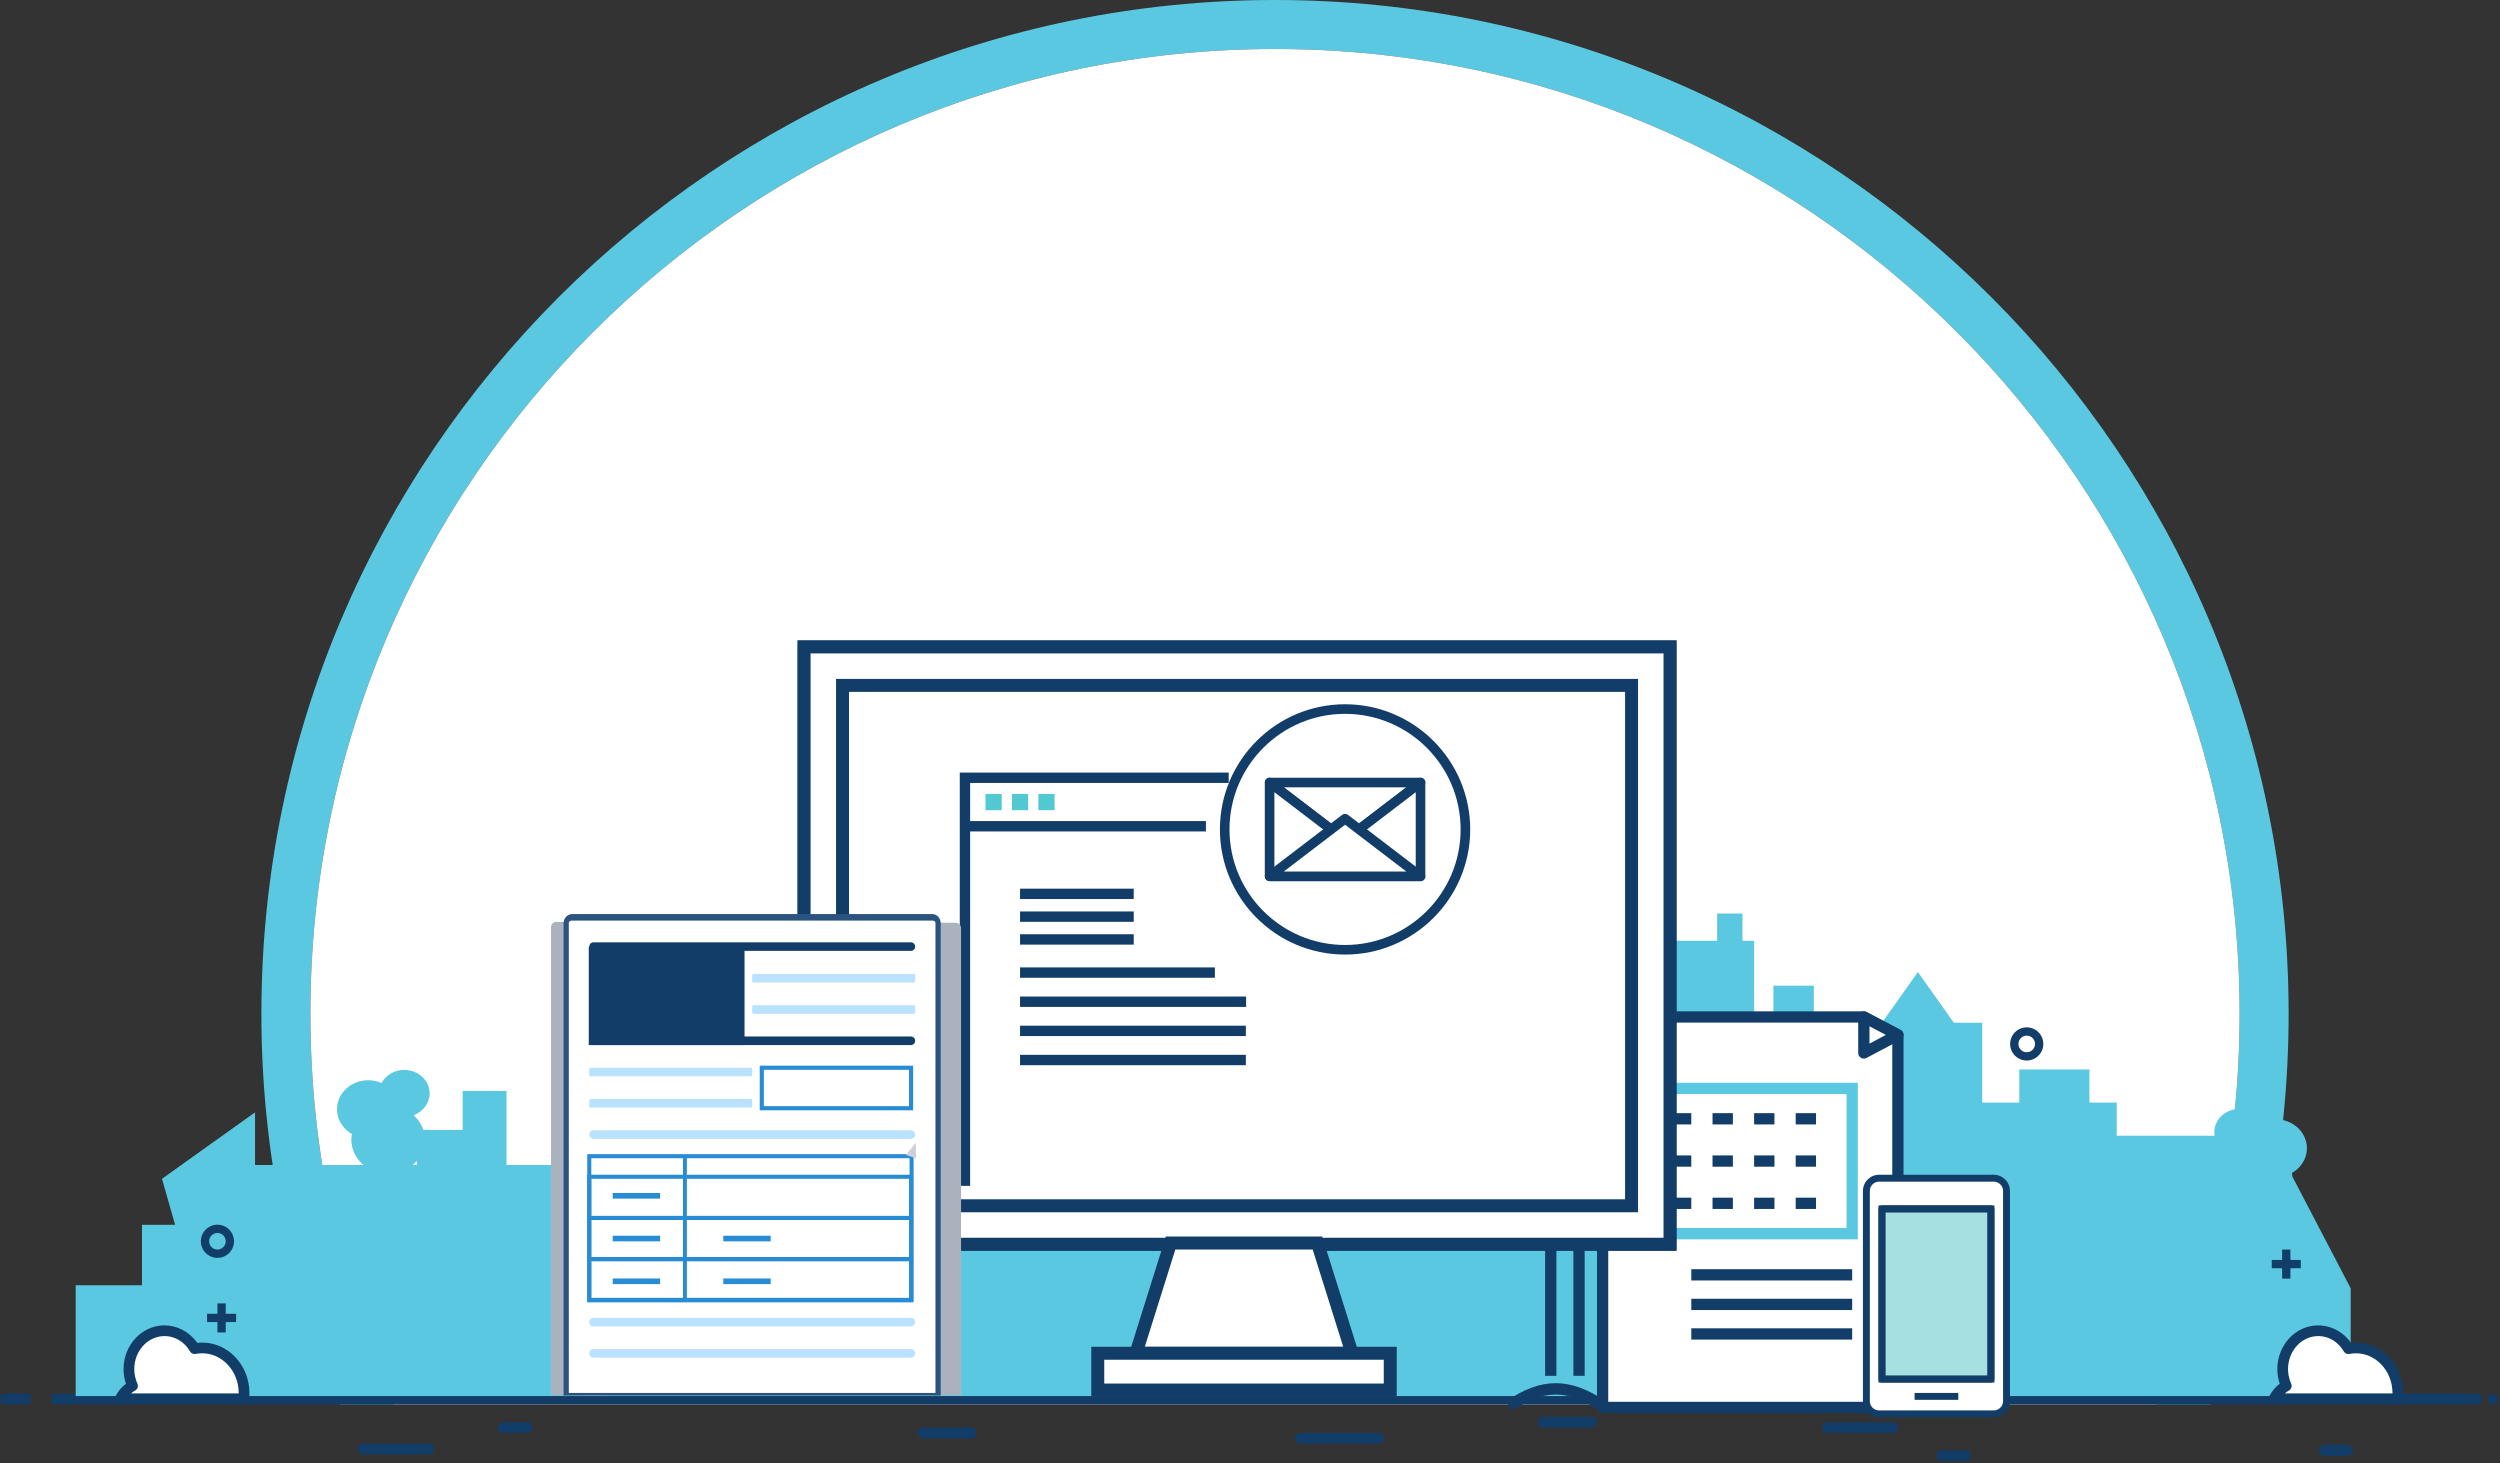 <?xml version="1.0" encoding="UTF-8"?>
<svg width="798px" height="467px" viewBox="0 0 798 467" version="1.1" xmlns="http://www.w3.org/2000/svg" xmlns:xlink="http://www.w3.org/1999/xlink">
    <rect x="0" y="0" width="798" height="467" fill="#333333" stroke="none"/>
    <!-- Generator: Sketch 64 (93537) - https://sketch.com -->
    <title>Group 165</title>
    <desc>Created with Sketch.</desc>
    <defs>
        <polygon id="path-1" points="0 466.396 797.447 466.396 797.447 0 0 0"></polygon>
    </defs>
    <g id="Page-1" stroke="none" stroke-width="1" fill="none" fill-rule="evenodd">
        <g id="Group-165">
            <path d="M406.961,0 C228.635,0 83.436,145.094 83.436,323.569 C83.436,367.75 92.361,409.887 108.486,448.287 L125.534,448.287 C108.543,410.142 99.078,367.938 99.078,323.565 C99.078,153.718 237.257,15.639 406.962,15.639 C576.709,15.639 714.886,153.718 714.886,323.565 C714.886,367.938 705.422,410.142 688.43,448.287 L705.478,448.287 C721.604,409.887 730.528,367.75 730.528,323.569 C730.528,145.094 585.331,0 406.961,0" id="Fill-1" fill="#5AC8E0"></path>
            <path d="M406.962,15.639 C237.257,15.639 99.078,153.718 99.078,323.566 C99.078,367.939 108.543,410.142 125.534,448.287 L688.43,448.287 C705.422,410.142 714.886,367.939 714.886,323.566 C714.886,153.718 576.709,15.639 406.962,15.639" id="Fill-3" fill="#FFFFFF"></path>
            <path d="M440.135,460.825 L415.052,460.825 C414.108,460.825 413.341,460.059 413.341,459.114 C413.341,458.17 414.108,457.403 415.052,457.403 L440.135,457.403 C441.08,457.403 441.846,458.17 441.846,459.114 C441.846,460.059 441.08,460.825 440.135,460.825" id="Fill-5" fill="#123D69"></path>
            <path d="M604.203,457.403 L583.313,457.403 C582.37,457.403 581.602,456.636 581.602,455.692 C581.602,454.747 582.37,453.98 583.313,453.98 L604.203,453.98 C605.149,453.98 605.914,454.747 605.914,455.692 C605.914,456.636 605.149,457.403 604.203,457.403" id="Fill-7" fill="#123D69"></path>
            <path d="M627.413,466.396 L619.843,466.396 C618.899,466.396 618.133,465.63 618.133,464.685 C618.133,463.74 618.899,462.974 619.843,462.974 L627.413,462.974 C628.359,462.974 629.125,463.74 629.125,464.685 C629.125,465.63 628.359,466.396 627.413,466.396" id="Fill-9" fill="#123D69"></path>
            <path d="M310.027,459.114 L294.67,459.114 C293.724,459.114 292.958,458.347 292.958,457.403 C292.958,456.458 293.724,455.692 294.67,455.692 L310.027,455.692 C310.972,455.692 311.738,456.458 311.738,457.403 C311.738,458.347 310.972,459.114 310.027,459.114" id="Fill-11" fill="#123D69"></path>
            <path d="M168.249,457.403 L160.679,457.403 C159.734,457.403 158.968,456.636 158.968,455.692 C158.968,454.747 159.734,453.98 160.679,453.98 L168.249,453.98 C169.194,453.98 169.96,454.747 169.96,455.692 C169.96,456.636 169.194,457.403 168.249,457.403" id="Fill-13" fill="#123D69"></path>
            <path d="M136.853,464.248 L115.963,464.248 C115.018,464.248 114.252,463.481 114.252,462.537 C114.252,461.592 115.018,460.825 115.963,460.825 L136.853,460.825 C137.798,460.825 138.564,461.592 138.564,462.537 C138.564,463.481 137.798,464.248 136.853,464.248" id="Fill-15" fill="#123D69"></path>
            <path d="M749.313,464.685 L741.946,464.685 C741.001,464.685 740.234,463.918 740.234,462.974 C740.234,462.029 741.001,461.262 741.946,461.262 L749.313,461.262 C750.258,461.262 751.024,462.029 751.024,462.974 C751.024,463.918 750.258,464.685 749.313,464.685" id="Fill-17" fill="#123D69"></path>
            <path d="M508.029,455.692 L492.672,455.692 C491.727,455.692 490.96,454.925 490.96,453.981 C490.96,453.036 491.727,452.269 492.672,452.269 L508.029,452.269 C508.974,452.269 509.74,453.036 509.74,453.981 C509.74,454.925 508.974,455.692 508.029,455.692" id="Fill-19" fill="#123D69"></path>
            <path d="M790.577,448.276 L17.959,448.276 C17.015,448.276 16.248,447.51 16.248,446.565 C16.248,445.62 17.015,444.854 17.959,444.854 L790.577,444.854 C791.523,444.854 792.288,445.62 792.288,446.565 C792.288,447.51 791.523,448.276 790.577,448.276" id="Fill-21" fill="#123D69"></path>
            <path d="M795.786,444.868 C794.869,444.868 794.125,445.628 794.125,446.565 C794.125,447.503 794.869,448.263 795.786,448.263 C796.703,448.263 797.447,447.503 797.447,446.565 C797.447,445.628 796.703,444.868 795.786,444.868" id="Fill-23" fill="#123D69"></path>
            <path d="M8.314,448.255 L1.711,448.255 C0.766,448.255 0,447.488 0,446.544 C0,445.599 0.766,444.832 1.711,444.832 L8.314,444.832 C9.259,444.832 10.025,445.599 10.025,446.544 C10.025,447.488 9.259,448.255 8.314,448.255" id="Fill-25" fill="#123D69"></path>
            <path d="M750.338,411.218 L731.747,375.605 C731.721,375.197 731.673,374.795 731.601,374.4 C735.013,372.457 736.965,368.708 736.197,364.836 C735.2,359.81 729.998,356.485 724.577,357.409 C723.712,357.557 722.894,357.806 722.133,358.137 C720.813,355.66 718.063,353.956 714.883,353.956 C710.419,353.956 706.8,357.313 706.8,361.453 C706.8,361.822 706.831,362.183 706.887,362.537 L675.667,362.537 L675.667,351.959 L666.955,351.959 L666.955,341.38 L644.554,341.38 L644.554,351.959 L632.731,351.959 L632.731,326.447 L623.659,326.447 L612.196,310.267 L600.734,326.447 L578.973,326.447 L578.973,314.623 L566.081,314.623 L566.081,326.447 L559.926,326.447 L559.926,300.311 L556.193,300.311 L556.193,291.6 L548.104,291.6 L548.104,300.311 L500.35,300.311 L500.35,445.629 L550.592,445.629 L559.926,445.629 L631.486,445.629 L632.731,445.629 L666.333,445.629 L719.847,445.629 L750.338,445.629 L750.338,411.218 Z" id="Fill-27" fill="#5AC8E0"></path>
            <path d="M131.72,371.871 C132.204,371.467 132.65,371.025 133.055,370.553 L133.055,371.871 L131.72,371.871 Z M506.412,262.352 L494.589,262.352 L494.589,284.754 L485.358,284.754 L475.299,267.331 L465.24,284.754 L456.32,284.754 L456.32,295.955 L439.83,295.955 L439.83,288.488 L414.318,288.488 L414.318,295.955 L350.225,295.955 L350.225,371.871 L334.668,371.871 L334.668,343.247 L294.844,343.247 L294.844,320.846 L260.619,320.846 L260.619,348.848 L253.018,348.848 L248.485,336.402 L243.952,348.848 L239.462,348.848 L239.462,371.871 L232.617,371.871 L232.617,360.67 L198.393,360.67 L198.393,371.871 L161.679,371.871 L161.679,348.225 L147.679,348.225 L147.679,360.67 L135.112,360.67 C134.529,358.862 133.454,357.252 132.03,355.974 C135.015,354.871 137.127,352.169 137.127,349.008 C137.127,344.867 133.508,341.511 129.043,341.511 C125.863,341.511 123.113,343.215 121.794,345.691 C121.033,345.36 120.215,345.111 119.349,344.964 C113.929,344.039 108.726,347.364 107.729,352.391 C106.961,356.263 108.913,360.012 112.326,361.955 C112.217,362.551 112.157,363.162 112.157,363.787 C112.157,366.996 113.657,369.881 116.042,371.871 L81.408,371.871 L81.408,355.07 L51.705,376.267 L55.895,390.965 L45.317,390.965 L45.317,410.255 L24.16,410.255 L24.16,445.629 L45.317,445.629 L55.895,445.629 L81.408,445.629 L98.209,445.629 L133.055,445.629 L161.057,445.629 L287.999,445.629 L334.668,445.629 L383.827,445.629 L456.32,445.629 L512.852,445.629 L512.852,284.754 L506.412,284.754 L506.412,262.352 Z" id="Fill-29" fill="#5AC8E0"></path>
            <polygon id="Fill-31" fill="#FFFFFF" points="511.555 324.614 511.555 449.261 605.812 449.261 605.812 330.341 594.942 324.614"></polygon>
            <path d="M513.354,447.462 L604.011,447.462 L604.011,331.427 L594.495,326.415 L513.354,326.415 L513.354,447.462 Z M605.811,451.061 L511.555,451.061 C510.56,451.061 509.755,450.256 509.755,449.262 L509.755,324.615 C509.755,323.62 510.56,322.816 511.555,322.816 L594.94,322.816 C595.231,322.816 595.52,322.886 595.778,323.023 L606.649,328.748 C607.24,329.06 607.61,329.673 607.61,330.341 L607.61,449.262 C607.61,450.256 606.806,451.061 605.811,451.061 L605.811,451.061 Z" id="Fill-33" fill="#123D69"></path>
            <polygon id="Fill-35" fill="#FFFFFF" points="594.941 324.614 605.812 330.341 594.941 336.116"></polygon>
            <path d="M596.74,327.598 L596.74,333.122 L601.963,330.348 L596.74,327.598 Z M594.94,337.915 C594.619,337.915 594.297,337.829 594.012,337.659 C593.471,337.331 593.141,336.746 593.141,336.116 L593.141,324.616 C593.141,323.985 593.471,323.401 594.011,323.075 C594.55,322.747 595.221,322.728 595.779,323.023 L606.65,328.748 C607.24,329.06 607.609,329.671 607.611,330.337 C607.613,331.005 607.243,331.617 606.655,331.929 L595.783,337.704 C595.52,337.845 595.23,337.915 594.94,337.915 L594.94,337.915 Z" id="Fill-37" fill="#123D69"></path>
            <mask id="mask-2" fill="white">
                <use xlink:href="#path-1"></use>
            </mask>
            <g id="Clip-40"></g>
            <polygon id="Fill-39" fill="#123D69" mask="url(#mask-2)" points="502.226 439.165 505.825 439.165 505.825 330.39 502.226 330.39"></polygon>
            <polygon id="Fill-41" fill="#123D69" mask="url(#mask-2)" points="493.205 439.165 496.804 439.165 496.804 330.39 493.205 330.39"></polygon>
            <path d="M510.541,326.102 C500.492,319.254 492.702,319.248 482.762,326.097 L480.72,323.134 C491.973,315.382 501.197,315.38 512.569,323.128 L510.541,326.102 Z" id="Fill-42" fill="#123D69" mask="url(#mask-2)"></path>
            <path d="M510.541,450.293 C500.485,443.442 492.695,443.444 482.762,450.287 L480.72,447.324 C491.971,439.571 501.199,439.573 512.569,447.319 L510.541,450.293 Z" id="Fill-43" fill="#123D69" mask="url(#mask-2)"></path>
            <polygon id="Fill-44" fill="#FFFFFF" mask="url(#mask-2)" points="523.604 393.797 591.215 393.797 591.215 347.425 523.604 347.425"></polygon>
            <path d="M525.403,391.998 L589.415,391.998 L589.415,349.226 L525.403,349.226 L525.403,391.998 Z M521.804,395.597 L593.014,395.597 L593.014,345.626 L521.804,345.626 L521.804,395.597 Z" id="Fill-45" fill="#5AC8E0" mask="url(#mask-2)"></path>
            <polygon id="Fill-46" fill="#123D69" mask="url(#mask-2)" points="533.369 358.922 539.861 358.922 539.861 355.323 533.369 355.323"></polygon>
            <polygon id="Fill-47" fill="#123D69" mask="url(#mask-2)" points="546.641 358.922 553.133 358.922 553.133 355.323 546.641 355.323"></polygon>
            <polygon id="Fill-48" fill="#123D69" mask="url(#mask-2)" points="559.912 358.922 566.404 358.922 566.404 355.323 559.912 355.323"></polygon>
            <polygon id="Fill-49" fill="#123D69" mask="url(#mask-2)" points="573.184 358.922 579.676 358.922 579.676 355.323 573.184 355.323"></polygon>
            <polygon id="Fill-50" fill="#123D69" mask="url(#mask-2)" points="533.369 372.41 539.861 372.41 539.861 368.811 533.369 368.811"></polygon>
            <polygon id="Fill-51" fill="#123D69" mask="url(#mask-2)" points="546.641 372.41 553.133 372.41 553.133 368.811 546.641 368.811"></polygon>
            <polygon id="Fill-52" fill="#123D69" mask="url(#mask-2)" points="559.912 372.41 566.404 372.41 566.404 368.811 559.912 368.811"></polygon>
            <polygon id="Fill-53" fill="#123D69" mask="url(#mask-2)" points="573.184 372.41 579.676 372.41 579.676 368.811 573.184 368.811"></polygon>
            <polygon id="Fill-54" fill="#123D69" mask="url(#mask-2)" points="533.369 385.898 539.861 385.898 539.861 382.299 533.369 382.299"></polygon>
            <polygon id="Fill-55" fill="#123D69" mask="url(#mask-2)" points="546.641 385.898 553.133 385.898 553.133 382.299 546.641 382.299"></polygon>
            <polygon id="Fill-56" fill="#123D69" mask="url(#mask-2)" points="559.912 385.898 566.404 385.898 566.404 382.299 559.912 382.299"></polygon>
            <polygon id="Fill-57" fill="#123D69" mask="url(#mask-2)" points="573.184 385.898 579.676 385.898 579.676 382.299 573.184 382.299"></polygon>
            <polygon id="Fill-58" fill="#123D69" mask="url(#mask-2)" points="539.861 408.728 591.215 408.728 591.215 405.129 539.861 405.129"></polygon>
            <polygon id="Fill-59" fill="#123D69" mask="url(#mask-2)" points="539.861 418.163 591.215 418.163 591.215 414.564 539.861 414.564"></polygon>
            <polygon id="Fill-60" fill="#123D69" mask="url(#mask-2)" points="539.861 427.597 591.215 427.597 591.215 423.997 539.861 423.997"></polygon>
            <polygon id="Fill-61" fill="#FFFFFF" mask="url(#mask-2)" points="267.346 383.395 518.616 383.395 518.616 217.557 267.346 217.557"></polygon>
            <polygon id="Fill-62" fill="#FFFFFF" mask="url(#mask-2)" points="256.662 397.159 533.071 397.159 533.071 206.503 256.662 206.503"></polygon>
            <path d="M258.731,395.091 L531,395.091 L531,208.571 L258.731,208.571 L258.731,395.091 Z M254.592,399.229 L535.139,399.229 L535.139,204.433 L254.592,204.433 L254.592,399.229 Z" id="Fill-63" fill="#123D69" mask="url(#mask-2)"></path>
            <polygon id="Fill-64" fill="#FFFFFF" mask="url(#mask-2)" points="256.662 397.159 533.071 397.159 533.071 206.503 256.662 206.503"></polygon>
            <path d="M258.731,395.091 L531,395.091 L531,208.571 L258.731,208.571 L258.731,395.091 Z M254.592,399.229 L535.139,399.229 L535.139,204.433 L254.592,204.433 L254.592,399.229 Z" id="Fill-65" fill="#123D69" mask="url(#mask-2)"></path>
            <polygon id="Fill-66" fill="#FFFFFF" mask="url(#mask-2)" points="268.936 384.885 520.796 384.885 520.796 218.778 268.936 218.778"></polygon>
            <path d="M271.005,382.816 L518.726,382.816 L518.726,220.846 L271.005,220.846 L271.005,382.816 Z M266.866,386.954 L522.865,386.954 L522.865,216.708 L266.866,216.708 L266.866,386.954 Z" id="Fill-67" fill="#123D69" mask="url(#mask-2)"></path>
            <polygon id="Fill-68" fill="#FFFFFF" mask="url(#mask-2)" points="431.579 431.96 362.598 431.96 373.647 396.778 420.529 396.778"></polygon>
            <path d="M365.417,429.891 L428.759,429.891 L419.009,398.847 L375.166,398.847 L365.417,429.891 Z M434.397,434.03 L359.779,434.03 L372.126,394.708 L422.048,394.708 L434.397,434.03 Z" id="Fill-69" fill="#123D69" mask="url(#mask-2)"></path>
            <polygon id="Fill-70" fill="#FFFFFF" mask="url(#mask-2)" points="350.41 443.699 443.766 443.699 443.766 431.96 350.41 431.96"></polygon>
            <path d="M352.48,441.63 L441.697,441.63 L441.697,434.029 L352.48,434.029 L352.48,441.63 Z M348.341,445.769 L445.835,445.769 L445.835,429.891 L348.341,429.891 L348.341,445.769 Z" id="Fill-71" fill="#123D69" mask="url(#mask-2)"></path>
            <path d="M640.478,447.244 C640.478,449.486 638.66,451.306 636.408,451.306 L599.812,451.306 C597.567,451.306 595.748,449.486 595.748,447.244 L595.748,380.147 C595.748,377.9 597.567,376.079 599.812,376.079 L636.408,376.079 C638.66,376.079 640.478,377.9 640.478,380.147 L640.478,447.244 Z" id="Fill-72" fill="#FFFFFF" mask="url(#mask-2)"></path>
            <path d="M599.813,377.18 C598.179,377.18 596.85,378.511 596.85,380.148 L596.85,447.244 C596.85,448.877 598.179,450.205 599.813,450.205 L636.408,450.205 C638.045,450.205 639.377,448.877 639.377,447.244 L639.377,380.148 C639.377,378.511 638.045,377.18 636.408,377.18 L599.813,377.18 Z M636.408,452.409 L599.813,452.409 C596.964,452.409 594.646,450.092 594.646,447.244 L594.646,380.148 C594.646,377.297 596.964,374.977 599.813,374.977 L636.408,374.977 C639.26,374.977 641.58,377.297 641.58,380.148 L641.58,447.244 C641.58,450.092 639.26,452.409 636.408,452.409 L636.408,452.409 Z" id="Fill-73" fill="#123D69" mask="url(#mask-2)"></path>
            <polygon id="Fill-74" fill="#A6E0E0" mask="url(#mask-2)" points="600.714 440.208 635.512 440.208 635.512 385.865 600.714 385.865"></polygon>
            <path d="M601.815,439.107 L634.411,439.107 L634.411,386.967 L601.815,386.967 L601.815,439.107 Z M635.512,441.31 L600.714,441.31 C600.105,441.31 599.612,440.817 599.612,440.208 L599.612,385.865 C599.612,385.257 600.105,384.764 600.714,384.764 L635.512,384.764 C636.121,384.764 636.614,385.257 636.614,385.865 L636.614,440.208 C636.614,440.817 636.121,441.31 635.512,441.31 L635.512,441.31 Z" id="Fill-75" fill="#123D69" mask="url(#mask-2)"></path>
            <path d="M601.815,439.107 L634.411,439.107 L634.411,386.967 L601.815,386.967 L601.815,439.107 Z M599.613,441.31 L636.614,441.31 L636.614,384.764 L599.613,384.764 L599.613,441.31 Z" id="Fill-76" fill="#123D69" mask="url(#mask-2)"></path>
            <polygon id="Fill-77" fill="#123D69" mask="url(#mask-2)" points="611.137 446.828 625.09 446.828 625.09 444.625 611.137 444.625"></polygon>
            <polygon id="Fill-78" fill="#123D69" mask="url(#mask-2)" points="728.453 408.133 731.101 408.133 731.101 398.862 728.453 398.862"></polygon>
            <polygon id="Fill-79" fill="#123D69" mask="url(#mask-2)" points="725.141 404.822 734.412 404.822 734.412 402.174 725.141 402.174"></polygon>
            <polygon id="Fill-80" fill="#123D69" mask="url(#mask-2)" points="69.405 425.319 72.054 425.319 72.054 416.048 69.405 416.048"></polygon>
            <polygon id="Fill-81" fill="#123D69" mask="url(#mask-2)" points="66.094 422.009 75.365 422.009 75.365 419.36 66.094 419.36"></polygon>
            <path d="M646.931,330.577 C645.471,330.577 644.282,331.765 644.282,333.225 C644.282,334.685 645.471,335.874 646.931,335.874 C648.391,335.874 649.579,334.685 649.579,333.225 C649.579,331.765 648.391,330.577 646.931,330.577 M646.931,338.523 C644.009,338.523 641.634,336.147 641.634,333.225 C641.634,330.304 644.009,327.929 646.931,327.929 C649.852,327.929 652.228,330.304 652.228,333.225 C652.228,336.147 649.852,338.523 646.931,338.523" id="Fill-82" fill="#123D69" mask="url(#mask-2)"></path>
            <path d="M467.762,264.749 C467.762,285.968 450.561,303.168 429.344,303.168 C408.125,303.168 390.925,285.968 390.925,264.749 C390.925,243.531 408.125,226.33 429.344,226.33 C450.561,226.33 467.762,243.531 467.762,264.749" id="Fill-83" fill="#FFFFFF" mask="url(#mask-2)"></path>
            <path d="M429.344,227.862 C409.004,227.862 392.456,244.41 392.456,264.75 C392.456,285.089 409.004,301.637 429.344,301.637 C449.682,301.637 466.23,285.089 466.23,264.75 C466.23,244.41 449.682,227.862 429.344,227.862 M429.344,304.7 C407.316,304.7 389.394,286.779 389.394,264.75 C389.394,242.72 407.316,224.798 429.344,224.798 C451.372,224.798 469.293,242.72 469.293,264.75 C469.293,286.779 451.372,304.7 429.344,304.7" id="Fill-84" fill="#123D69" mask="url(#mask-2)"></path>
            <polygon id="Fill-85" fill="#FFFFFF" mask="url(#mask-2)" points="429.343 268.173 453.431 249.776 405.256 249.776"></polygon>
            <path d="M409.783,251.308 L429.343,266.246 L448.904,251.308 L409.783,251.308 Z M429.343,269.704 C429.015,269.704 428.688,269.6 428.412,269.391 L404.325,250.994 C403.803,250.595 403.594,249.909 403.804,249.287 C404.015,248.664 404.598,248.245 405.255,248.245 L453.431,248.245 C454.088,248.245 454.671,248.664 454.882,249.287 C455.093,249.909 454.882,250.595 454.362,250.994 L430.273,269.391 C429.997,269.6 429.67,269.704 429.343,269.704 L429.343,269.704 Z" id="Fill-86" fill="#123D69" mask="url(#mask-2)"></path>
            <polygon id="Fill-87" fill="#FFFFFF" mask="url(#mask-2)" points="429.343 268.173 405.256 249.776 405.256 264.749 405.256 279.723 429.343 279.723 453.431 279.723 453.431 264.749 453.431 249.776"></polygon>
            <path d="M406.786,278.192 L451.901,278.192 L451.901,252.871 L430.272,269.39 C429.723,269.808 428.962,269.808 428.413,269.39 L406.786,252.871 L406.786,278.192 Z M453.432,281.255 L405.255,281.255 C404.409,281.255 403.724,280.568 403.724,279.723 L403.724,249.775 C403.724,249.194 404.055,248.661 404.577,248.403 C405.099,248.147 405.721,248.204 406.185,248.559 L429.342,266.247 L452.502,248.559 C452.966,248.204 453.589,248.147 454.111,248.403 C454.632,248.661 454.962,249.194 454.962,249.775 L454.962,279.723 C454.962,280.568 454.279,281.255 453.432,281.255 L453.432,281.255 Z" id="Fill-88" fill="#123D69" mask="url(#mask-2)"></path>
            <polygon id="Fill-89" fill="#FFFFFF" mask="url(#mask-2)" points="429.343 261.326 453.431 279.722 405.256 279.722"></polygon>
            <path d="M409.783,278.192 L448.904,278.192 L429.343,263.253 L409.783,278.192 Z M453.431,281.255 L405.255,281.255 C404.598,281.255 404.015,280.836 403.804,280.212 C403.594,279.591 403.803,278.904 404.325,278.505 L428.412,260.108 C428.963,259.69 429.722,259.69 430.273,260.108 L454.362,278.505 C454.882,278.904 455.093,279.591 454.882,280.212 C454.671,280.836 454.088,281.255 453.431,281.255 L453.431,281.255 Z" id="Fill-90" fill="#123D69" mask="url(#mask-2)"></path>
            <polygon id="Fill-91" fill="#123D69" mask="url(#mask-2)" points="309.669 378.531 306.359 378.531 306.359 246.607 392.203 246.607 392.203 249.917 309.669 249.917"></polygon>
            <polygon id="Fill-92" fill="#123D69" mask="url(#mask-2)" points="308.014 265.397 384.932 265.397 384.932 262.087 308.014 262.087"></polygon>
            <polygon id="Fill-93" fill="#52C8D1" mask="url(#mask-2)" points="331.449 258.614 336.625 258.614 336.625 253.438 331.449 253.438"></polygon>
            <polygon id="Fill-94" fill="#52C8D1" mask="url(#mask-2)" points="323.009 258.614 328.185 258.614 328.185 253.438 323.009 253.438"></polygon>
            <polygon id="Fill-95" fill="#52C8D1" mask="url(#mask-2)" points="314.57 258.614 319.746 258.614 319.746 253.438 314.57 253.438"></polygon>
            <polygon id="Fill-96" fill="#123D69" mask="url(#mask-2)" points="325.598 286.974 361.885 286.974 361.885 283.664 325.598 283.664"></polygon>
            <polygon id="Fill-97" fill="#123D69" mask="url(#mask-2)" points="325.598 294.248 361.885 294.248 361.885 290.937 325.598 290.937"></polygon>
            <polygon id="Fill-98" fill="#123D69" mask="url(#mask-2)" points="325.598 301.523 361.885 301.523 361.885 298.212 325.598 298.212"></polygon>
            <polygon id="Fill-99" fill="#123D69" mask="url(#mask-2)" points="325.597 312.107 387.791 312.107 387.791 308.796 325.597 308.796"></polygon>
            <polygon id="Fill-100" fill="#123D69" mask="url(#mask-2)" points="325.598 321.407 397.755 321.407 397.755 318.097 325.598 318.097"></polygon>
            <polygon id="Fill-101" fill="#123D69" mask="url(#mask-2)" points="325.597 330.71 397.674 330.71 397.674 327.399 325.597 327.399"></polygon>
            <polygon id="Fill-102" fill="#123D69" mask="url(#mask-2)" points="325.597 340.011 397.674 340.011 397.674 336.7 325.597 336.7"></polygon>
            <path d="M69.405,393.565 C67.945,393.565 66.757,394.753 66.757,396.213 C66.757,397.673 67.945,398.863 69.405,398.863 C70.865,398.863 72.054,397.673 72.054,396.213 C72.054,394.753 70.865,393.565 69.405,393.565 M69.405,401.511 C66.484,401.511 64.108,399.135 64.108,396.213 C64.108,393.293 66.484,390.917 69.405,390.917 C72.327,390.917 74.703,393.293 74.703,396.213 C74.703,399.135 72.327,401.511 69.405,401.511" id="Fill-103" fill="#123D69" mask="url(#mask-2)"></path>
            <path d="M725.868,446.488 L765.286,446.488 C765.362,445.836 765.4,445.172 765.391,444.496 C765.292,436.544 759.233,430.171 751.857,430.263 C751.09,430.272 750.34,430.355 749.609,430.499 C747.171,426.337 742.536,423.997 737.793,425 C731.634,426.301 727.63,432.742 728.849,439.384 C729.044,440.446 729.361,441.447 729.78,442.377 C728.119,443.288 726.755,444.728 725.868,446.488" id="Fill-104" fill="#FFFFFF" mask="url(#mask-2)"></path>
            <path d="M729.311,444.776 L763.68,444.776 C763.681,444.69 763.681,444.603 763.679,444.517 C763.637,441.104 762.37,437.918 760.112,435.543 C757.92,433.238 755.049,431.974 752.014,431.974 C751.969,431.974 751.923,431.974 751.877,431.974 C751.24,431.983 750.587,432.05 749.937,432.178 C749.222,432.318 748.499,431.991 748.132,431.365 C745.978,427.688 742.057,425.848 738.146,426.673 C732.896,427.784 729.48,433.348 730.531,439.077 C730.696,439.976 730.968,440.849 731.339,441.673 C731.706,442.488 731.386,443.447 730.603,443.877 C730.142,444.13 729.709,444.432 729.311,444.776 M765.285,448.2 L725.867,448.2 C725.273,448.2 724.722,447.89 724.41,447.385 C724.099,446.88 724.072,446.248 724.339,445.717 C725.154,444.103 726.294,442.736 727.68,441.699 C727.462,441.046 727.29,440.375 727.165,439.693 C725.782,432.159 730.39,424.817 737.438,423.325 C742.363,422.284 747.45,424.404 750.444,428.639 C750.91,428.587 751.374,428.558 751.834,428.551 C755.884,428.505 759.704,430.147 762.592,433.183 C765.447,436.185 767.048,440.195 767.102,444.474 C767.11,445.195 767.071,445.938 766.985,446.685 C766.885,447.548 766.154,448.2 765.285,448.2" id="Fill-105" fill="#123D69" mask="url(#mask-2)"></path>
            <path d="M38.384,446.488 L77.802,446.488 C77.877,445.836 77.915,445.172 77.907,444.496 C77.808,436.544 71.748,430.171 64.373,430.263 C63.605,430.272 62.855,430.355 62.125,430.499 C59.687,426.337 55.051,423.997 50.308,425 C44.15,426.301 40.146,432.742 41.364,439.384 C41.559,440.446 41.877,441.447 42.296,442.377 C40.635,443.288 39.271,444.728 38.384,446.488" id="Fill-106" fill="#FFFFFF" mask="url(#mask-2)"></path>
            <path d="M41.828,444.776 L76.197,444.776 C76.198,444.69 76.197,444.603 76.195,444.517 C76.153,441.104 74.886,437.918 72.629,435.543 C70.436,433.238 67.567,431.974 64.531,431.974 C64.486,431.974 64.439,431.974 64.394,431.974 C63.757,431.983 63.103,432.05 62.453,432.178 C61.739,432.318 61.016,431.991 60.648,431.365 C58.495,427.688 54.574,425.848 50.663,426.673 C45.413,427.784 41.996,433.348 43.047,439.077 C43.212,439.976 43.484,440.849 43.855,441.673 C44.224,442.488 43.903,443.447 43.12,443.877 C42.658,444.13 42.225,444.432 41.828,444.776 M77.802,448.2 L38.385,448.2 C37.789,448.2 37.239,447.89 36.926,447.385 C36.615,446.88 36.589,446.248 36.855,445.717 C37.67,444.103 38.81,442.736 40.197,441.699 C39.978,441.046 39.806,440.375 39.681,439.693 C38.298,432.159 42.907,424.817 49.955,423.325 C54.88,422.284 59.967,424.404 62.961,428.639 C63.426,428.587 63.891,428.558 64.35,428.551 C68.4,428.505 72.221,430.147 75.109,433.183 C77.963,436.185 79.564,440.195 79.618,444.474 C79.626,445.195 79.588,445.938 79.501,446.685 C79.401,447.548 78.671,448.2 77.802,448.2" id="Fill-107" fill="#123D69" mask="url(#mask-2)"></path>
            <polygon id="Fill-108" fill="#A9B2BD" mask="url(#mask-2)" points="300.214 328.324 299.548 328.315 297.912 445.342 298.578 445.342"></polygon>
            <path d="M181.318,391.334 L181.431,378.07 C181.431,378.07 192.079,377.696 194.36,389.921 L181.318,391.334 Z" id="Fill-109" fill="#FCE2B4" mask="url(#mask-2)"></path>
            <path d="M181.787,390.811 L193.804,389.509 C192.825,384.877 190.495,381.629 186.874,379.853 C184.749,378.81 182.753,378.593 181.891,378.55 L181.787,390.811 Z M194.911,390.334 L180.849,391.858 L180.97,377.617 L181.415,377.601 C181.528,377.598 184.226,377.521 187.242,378.989 C190.027,380.344 193.603,383.327 194.817,389.834 L194.911,390.334 Z" id="Fill-110" fill="#2B537F" mask="url(#mask-2)"></path>
            <path d="M218.783,439.255 L218.734,439.018 C218.647,438.599 218.241,438.304 217.827,438.392 L184.304,445.463 L192.952,445.463 L218.19,440.146 C218.604,440.059 218.87,439.674 218.783,439.255" id="Fill-111" fill="#BAE1FE" mask="url(#mask-2)"></path>
            <polygon id="Fill-112" fill="#A9B2BD" mask="url(#mask-2)" points="264.933 352.629 264.275 352.528 250.126 445.342 250.799 445.342"></polygon>
            <polygon id="Fill-113" fill="#A9B2BD" mask="url(#mask-2)" points="270.873 353.534 270.215 353.433 256.204 445.342 256.877 445.342"></polygon>
            <polygon id="Fill-114" fill="#A9B2BD" mask="url(#mask-2)" points="276.813 354.44 276.155 354.34 262.282 445.342 262.955 445.342"></polygon>
            <polygon id="Fill-115" fill="#A9B2BD" mask="url(#mask-2)" points="282.753 355.346 282.095 355.245 268.36 445.342 269.033 445.342"></polygon>
            <polygon id="Fill-116" fill="#A9B2BD" mask="url(#mask-2)" points="288.694 356.251 288.036 356.15 274.439 445.342 275.112 445.342"></polygon>
            <polygon id="Fill-117" fill="#A9B2BD" mask="url(#mask-2)" points="294.634 357.156 293.976 357.055 280.517 445.342 281.19 445.342"></polygon>
            <polygon id="Fill-118" fill="#A9B2BD" mask="url(#mask-2)" points="300.574 358.062 299.916 357.962 286.595 445.342 287.268 445.342"></polygon>
            <polygon id="Fill-119" fill="#A9B2BD" mask="url(#mask-2)" points="252.149 327.652 251.483 327.642 249.837 445.341 250.503 445.341"></polygon>
            <polygon id="Fill-120" fill="#A9B2BD" mask="url(#mask-2)" points="258.157 327.736 257.491 327.726 255.847 445.341 256.513 445.341"></polygon>
            <polygon id="Fill-121" fill="#A9B2BD" mask="url(#mask-2)" points="264.165 327.82 263.499 327.81 261.856 445.341 262.522 445.341"></polygon>
            <polygon id="Fill-122" fill="#A9B2BD" mask="url(#mask-2)" points="270.173 327.904 269.507 327.894 267.865 445.342 268.531 445.342"></polygon>
            <polygon id="Fill-123" fill="#A9B2BD" mask="url(#mask-2)" points="276.181 327.988 275.515 327.978 273.874 445.342 274.54 445.342"></polygon>
            <polygon id="Fill-124" fill="#A9B2BD" mask="url(#mask-2)" points="282.189 328.072 281.523 328.063 279.883 445.342 280.549 445.342"></polygon>
            <polygon id="Fill-125" fill="#A9B2BD" mask="url(#mask-2)" points="288.198 328.156 287.532 328.147 285.894 445.342 286.559 445.342"></polygon>
            <polygon id="Fill-126" fill="#A9B2BD" mask="url(#mask-2)" points="294.205 328.24 293.539 328.231 291.902 445.342 292.568 445.342"></polygon>
            <polygon id="Fill-127" fill="#278CD4" mask="url(#mask-2)" points="258.255 353.434 259.499 353.434 259.499 340.173 258.255 340.173"></polygon>
            <polygon id="Fill-128" fill="#278CD4" mask="url(#mask-2)" points="258.331 415.472 259.575 415.472 259.575 368.939 258.331 368.939"></polygon>
            <polygon id="Fill-129" fill="#278CD4" mask="url(#mask-2)" points="275.326 353.434 276.57 353.434 276.57 340.173 275.326 340.173"></polygon>
            <polygon id="Fill-130" fill="#278CD4" mask="url(#mask-2)" points="266.871 382.6 282.005 382.6 282.005 380.797 266.871 380.797"></polygon>
            <polygon id="Fill-131" fill="#278CD4" mask="url(#mask-2)" points="266.871 409.89 282.005 409.89 282.005 408.087 266.871 408.087"></polygon>
            <polygon id="Fill-132" fill="#A9B2BD" mask="url(#mask-2)" points="245.392 442.442 245.292 443.101 259.993 445.341 264.409 445.341"></polygon>
            <polygon id="Fill-133" fill="#A9B2BD" mask="url(#mask-2)" points="246.318 436.366 246.217 437.024 300.774 445.342 305.191 445.342"></polygon>
            <polygon id="Fill-134" fill="#A9B2BD" mask="url(#mask-2)" points="228.116 327.317 227.45 327.307 225.8 445.341 226.466 445.341"></polygon>
            <polygon id="Fill-135" fill="#A9B2BD" mask="url(#mask-2)" points="234.124 327.401 233.458 327.39 231.809 445.341 232.475 445.341"></polygon>
            <polygon id="Fill-136" fill="#A9B2BD" mask="url(#mask-2)" points="240.133 327.485 239.467 327.474 237.819 445.341 238.485 445.341"></polygon>
            <polygon id="Fill-137" fill="#A9B2BD" mask="url(#mask-2)" points="246.141 327.568 245.475 327.558 243.827 445.341 244.494 445.341"></polygon>
            <path d="M306.767,296.229 C306.767,295.298 306.004,294.538 305.073,294.538 L182.583,294.538 C181.652,294.538 180.89,295.298 180.89,296.229 L180.89,445.342 L306.767,445.342 L306.767,296.229 Z" id="Fill-138" fill="#A9B2BD" mask="url(#mask-2)"></path>
            <path d="M297.964,295.945 C297.964,295.012 297.225,294.25 296.321,294.25 L177.53,294.25 C176.626,294.25 175.887,295.012 175.887,295.945 L175.887,445.341 L297.964,445.341 L297.964,295.945 Z" id="Fill-139" fill="#A9B2BD" mask="url(#mask-2)"></path>
            <path d="M299.439,294.631 C299.439,293.606 298.601,292.768 297.576,292.768 L182.65,292.768 C181.626,292.768 180.787,293.606 180.787,294.631 L180.787,445.342 L299.439,445.342 L299.439,294.631 Z" id="Fill-140" fill="#FFFFFF" mask="url(#mask-2)"></path>
            <path d="M291.704,313.635 L240.537,313.635 C240.304,313.635 240.113,313.445 240.113,313.211 L240.113,311.317 C240.113,311.083 240.304,310.892 240.537,310.892 L291.704,310.892 C291.938,310.892 292.128,311.083 292.128,311.317 L292.128,313.211 C292.128,313.445 291.938,313.635 291.704,313.635" id="Fill-141" fill="#BAE1FE" mask="url(#mask-2)"></path>
            <path d="M291.704,323.612 L240.537,323.612 C240.304,323.612 240.113,323.422 240.113,323.188 L240.113,321.293 C240.113,321.059 240.304,320.869 240.537,320.869 L291.704,320.869 C291.938,320.869 292.128,321.059 292.128,321.293 L292.128,323.188 C292.128,323.422 291.938,323.612 291.704,323.612" id="Fill-142" fill="#BAE1FE" mask="url(#mask-2)"></path>
            <path d="M290.757,333.59 L189.469,333.59 C188.715,333.59 188.098,332.973 188.098,332.218 C188.098,331.464 188.715,330.847 189.469,330.847 L290.757,330.847 C291.511,330.847 292.129,331.464 292.129,332.218 C292.129,332.973 291.511,333.59 290.757,333.59" id="Fill-143" fill="#123D69" mask="url(#mask-2)"></path>
            <path d="M290.757,303.526 L189.469,303.526 C188.715,303.526 188.098,302.909 188.098,302.154 C188.098,301.399 188.715,300.783 189.469,300.783 L290.757,300.783 C291.511,300.783 292.129,301.399 292.129,302.154 C292.129,302.909 291.511,303.526 290.757,303.526" id="Fill-144" fill="#123D69" mask="url(#mask-2)"></path>
            <path d="M239.689,343.567 L188.522,343.567 C188.289,343.567 188.098,343.377 188.098,343.142 L188.098,341.248 C188.098,341.014 188.289,340.824 188.522,340.824 L239.689,340.824 C239.922,340.824 240.113,341.014 240.113,341.248 L240.113,343.142 C240.113,343.377 239.922,343.567 239.689,343.567" id="Fill-145" fill="#BAE1FE" mask="url(#mask-2)"></path>
            <path d="M239.689,353.544 L188.522,353.544 C188.289,353.544 188.098,353.354 188.098,353.12 L188.098,351.225 C188.098,350.991 188.289,350.801 188.522,350.801 L239.689,350.801 C239.922,350.801 240.113,350.991 240.113,351.225 L240.113,353.12 C240.113,353.354 239.922,353.544 239.689,353.544" id="Fill-146" fill="#BAE1FE" mask="url(#mask-2)"></path>
            <path d="M290.757,363.522 L189.469,363.522 C188.715,363.522 188.098,362.905 188.098,362.15 C188.098,361.396 188.715,360.779 189.469,360.779 L290.757,360.779 C291.511,360.779 292.129,361.396 292.129,362.15 C292.129,362.905 291.511,363.522 290.757,363.522" id="Fill-147" fill="#BAE1FE" mask="url(#mask-2)"></path>
            <path d="M290.757,423.385 L189.469,423.385 C188.715,423.385 188.098,422.768 188.098,422.013 C188.098,421.259 188.715,420.642 189.469,420.642 L290.757,420.642 C291.511,420.642 292.129,421.259 292.129,422.013 C292.129,422.768 291.511,423.385 290.757,423.385" id="Fill-148" fill="#BAE1FE" mask="url(#mask-2)"></path>
            <path d="M290.757,433.362 L189.469,433.362 C188.715,433.362 188.098,432.745 188.098,431.99 C188.098,431.236 188.715,430.619 189.469,430.619 L290.757,430.619 C291.511,430.619 292.129,431.236 292.129,431.99 C292.129,432.745 291.511,433.362 290.757,433.362" id="Fill-149" fill="#BAE1FE" mask="url(#mask-2)"></path>
            <path d="M246.144,408.674 C246.056,408.681 245.969,408.692 245.882,408.705 L245.864,408.726 L246.144,408.674 Z" id="Fill-150" fill="#A9B2BD" mask="url(#mask-2)"></path>
            <path d="M243.827,353.084 L290.154,353.084 L290.154,341.485 L243.827,341.485 L243.827,353.084 Z M242.504,354.407 L291.477,354.407 L291.477,340.162 L242.504,340.162 L242.504,354.407 Z" id="Fill-151" fill="#278CD4" mask="url(#mask-2)"></path>
            <polygon id="Fill-152" fill="#278CD4" mask="url(#mask-2)" points="218.004 415.472 219.249 415.472 219.249 368.939 218.004 368.939"></polygon>
            <polygon id="Fill-153" fill="#123D69" mask="url(#mask-2)" points="187.936 333.59 237.657 333.59 237.657 302.153 187.936 302.153"></polygon>
            <path d="M188.747,414.276 L290.325,414.276 L290.325,369.704 L188.747,369.704 L188.747,414.276 Z M187.448,415.575 L291.624,415.575 L291.624,368.405 L187.448,368.405 L187.448,415.575 Z" id="Fill-154" fill="#278CD4" mask="url(#mask-2)"></path>
            <path d="M188.747,388.121 L290.165,388.121 L290.165,376.276 L188.747,376.276 L188.747,388.121 Z M187.448,389.421 L291.465,389.421 L291.465,374.977 L187.448,374.977 L187.448,389.421 Z" id="Fill-155" fill="#278CD4" mask="url(#mask-2)"></path>
            <path d="M188.747,401.266 L290.165,401.266 L290.165,389.421 L188.747,389.421 L188.747,401.266 Z M187.448,402.566 L291.465,402.566 L291.465,388.122 L187.448,388.122 L187.448,402.566 Z" id="Fill-156" fill="#278CD4" mask="url(#mask-2)"></path>
            <path d="M188.747,414.41 L290.165,414.41 L290.165,402.565 L188.747,402.565 L188.747,414.41 Z M187.448,415.71 L291.465,415.71 L291.465,401.266 L187.448,401.266 L187.448,415.71 Z" id="Fill-157" fill="#278CD4" mask="url(#mask-2)"></path>
            <polygon id="Fill-158" fill="#278CD4" mask="url(#mask-2)" points="195.574 382.6 210.709 382.6 210.709 380.797 195.574 380.797"></polygon>
            <polygon id="Fill-159" fill="#278CD4" mask="url(#mask-2)" points="195.574 396.245 210.709 396.245 210.709 394.441 195.574 394.441"></polygon>
            <polygon id="Fill-160" fill="#278CD4" mask="url(#mask-2)" points="195.574 409.89 210.709 409.89 210.709 408.087 195.574 408.087"></polygon>
            <polygon id="Fill-161" fill="#278CD4" mask="url(#mask-2)" points="230.87 396.245 246.004 396.245 246.004 394.441 230.87 394.441"></polygon>
            <polygon id="Fill-162" fill="#278CD4" mask="url(#mask-2)" points="230.87 409.89 246.004 409.89 246.004 408.087 230.87 408.087"></polygon>
            <path d="M181.559,294.63 C181.559,294.089 182.109,293.848 182.65,293.848 L297.577,293.848 C298.118,293.848 298.603,294.089 298.603,294.63 L298.603,444.63 L181.559,444.63 L181.559,294.63 Z M300.269,445.463 L300.269,294.63 C300.269,293.117 299.089,291.765 297.577,291.765 L182.65,291.765 C181.137,291.765 179.893,293.117 179.893,294.63 L179.893,445.463 L300.269,445.463 Z" id="Fill-163" fill="#2B537F" mask="url(#mask-2)"></path>
            <polygon id="Fill-164" fill="#CDD0DA" mask="url(#mask-2)" points="292.305 364.743 289.163 368.672 292.403 369.716"></polygon>
        </g>
    </g>
</svg>